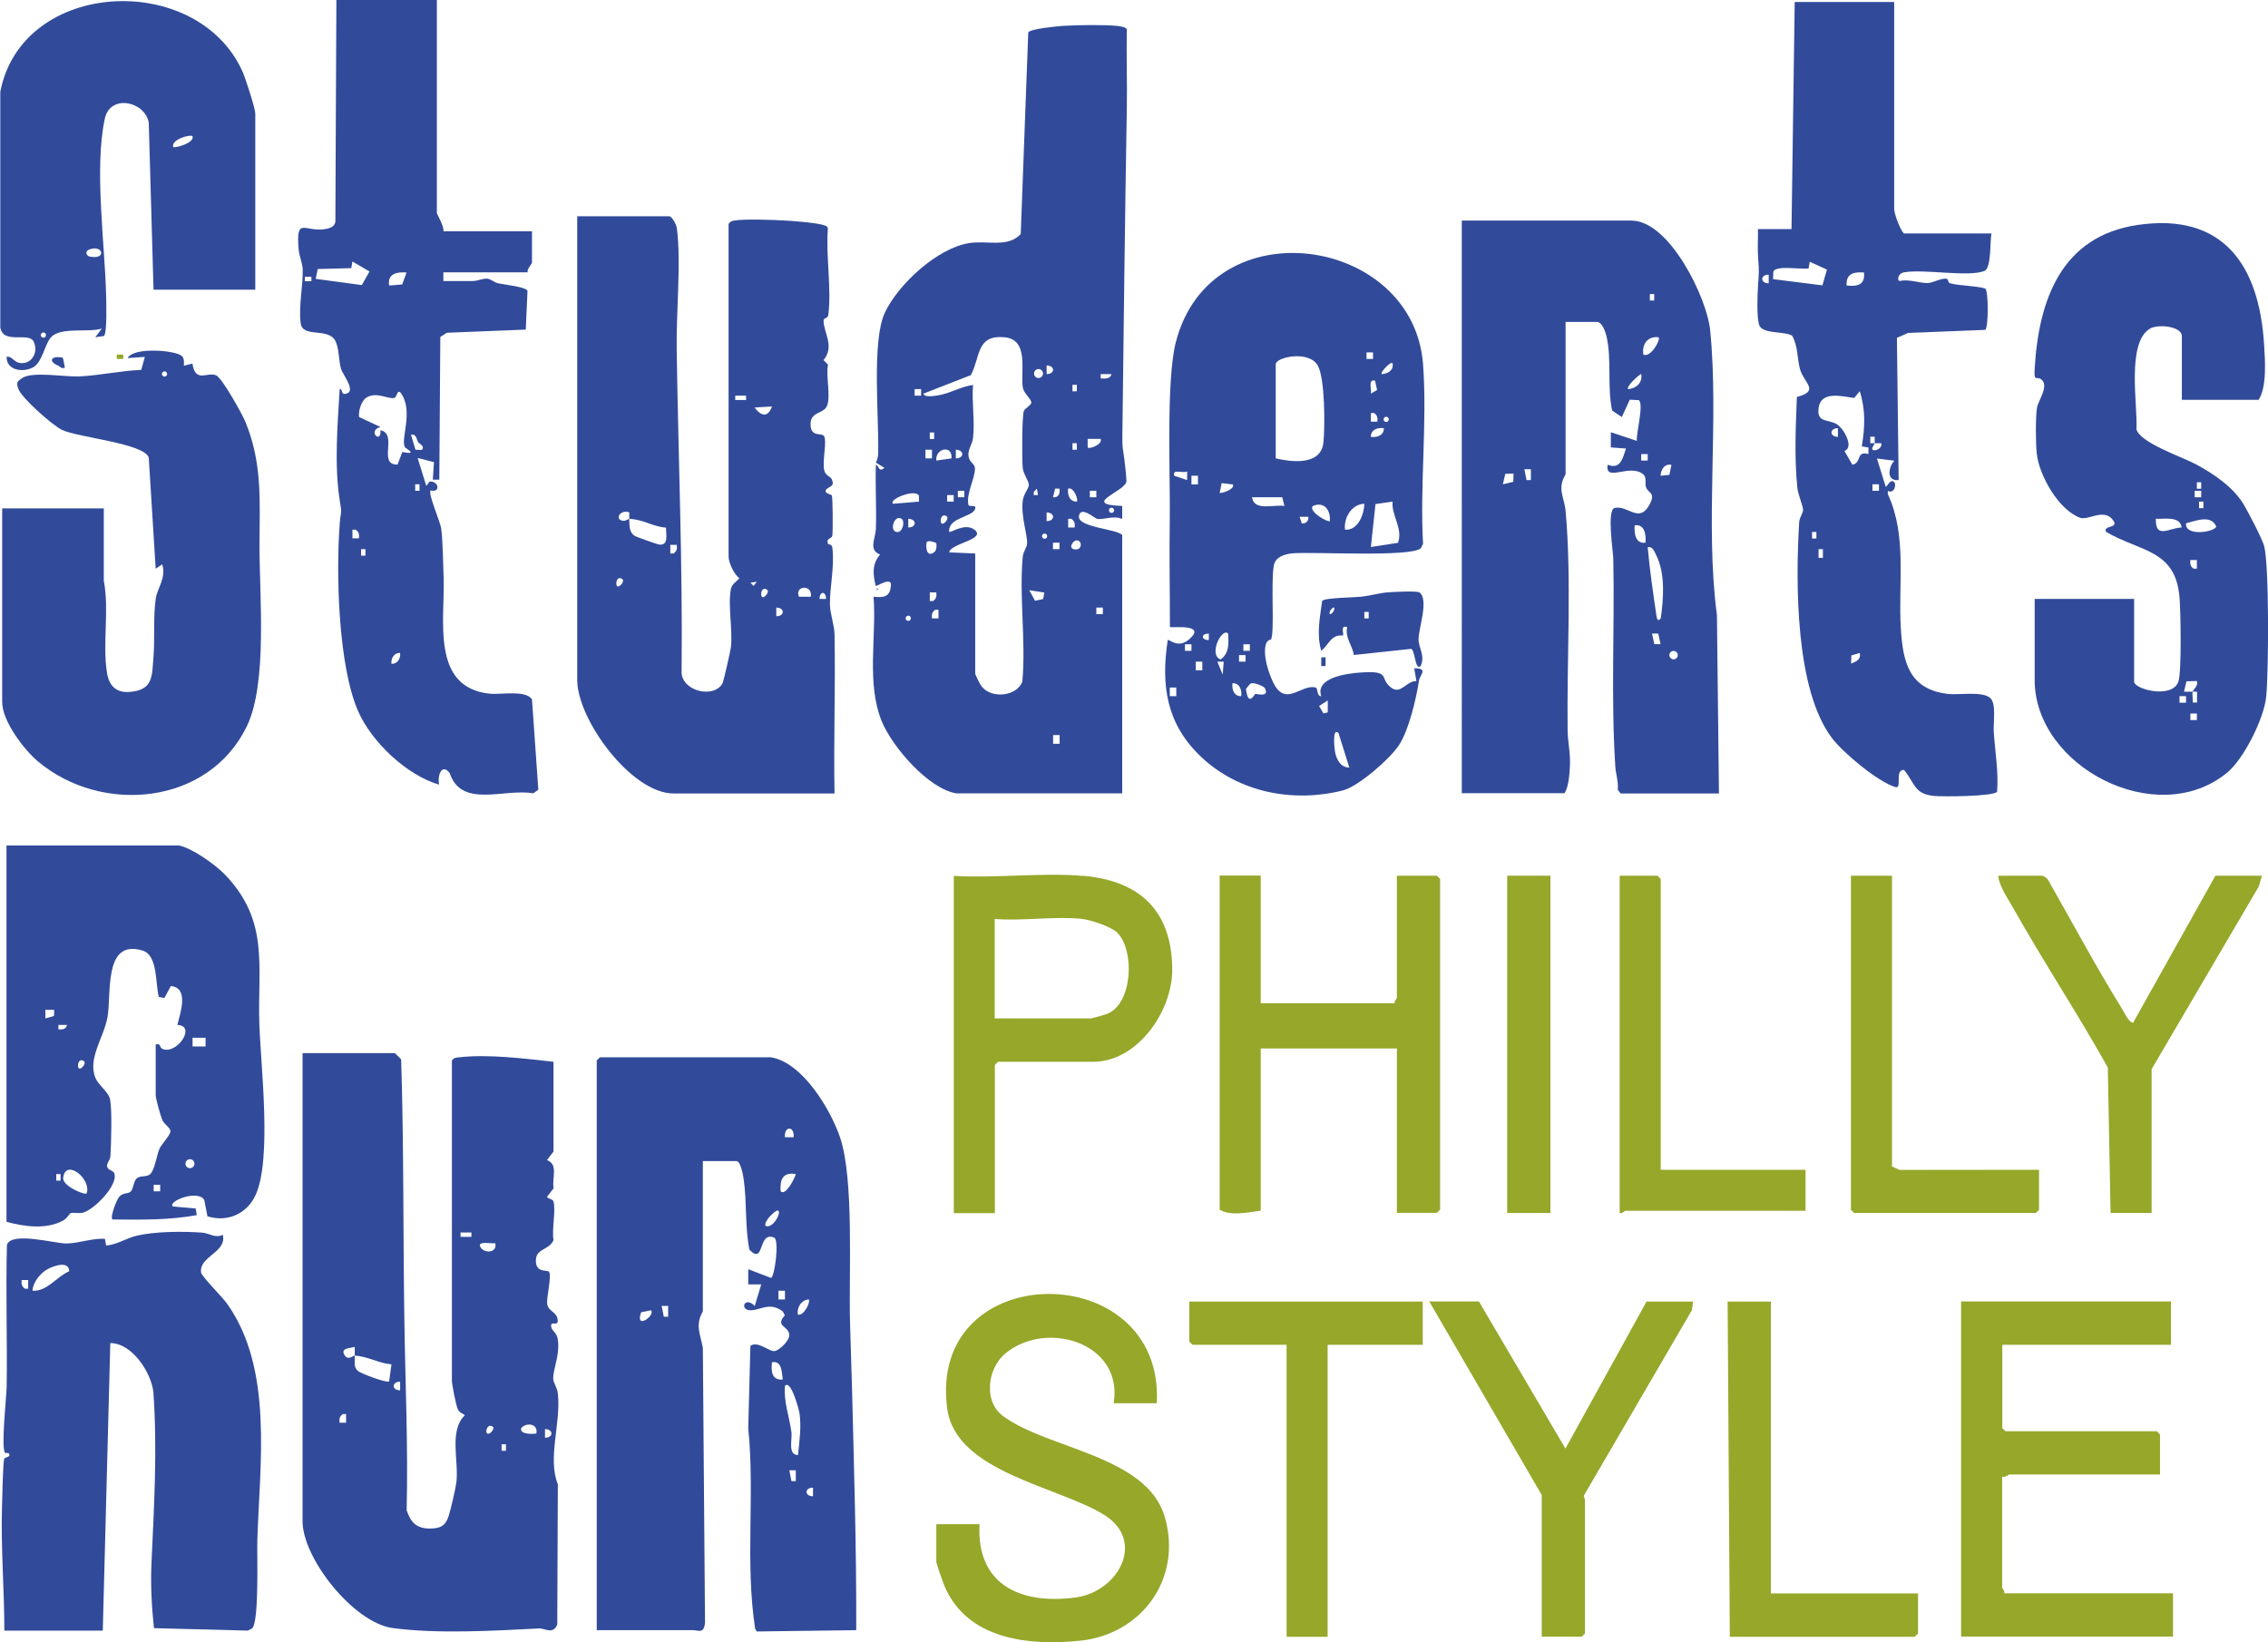 <?xml version="1.0" encoding="utf-8"?>
<svg xmlns="http://www.w3.org/2000/svg" id="Layer_2" data-name="Layer 2" viewBox="0 0 156.89 113.61">
  <defs>
    <style>
      .cls-1 {
        fill: #314b9a;
      }

      .cls-2 {
        fill: #96a72a;
      }
    </style>
  </defs>
  <g id="Layer_1-2" data-name="Layer 1">
    <g>
      <path class="cls-1" d="M66.19,54.89c-1.96-.3-4.46-3.22-5.19-4.98-1.08-2.64-.36-5.83-.57-8.63.74.08,1.16,0,1.2-.82.03-.58-1,.13-1.05.07-.2-.81-.27-1.49.3-2.17-.83-.31-.31-1.12-.29-1.79.05-1.47-.05-2.95,0-4.42.26.09.14.54.6.22l-.6-.37c.11-.22.15-.41.16-.66.06-2.45-.46-7.75.46-9.71s3.61-4.45,5.81-4.81c1.26-.21,2.69.34,3.59-.63l.52-13.95c.16-.25,1.97-.42,2.39-.45,1.06-.06,2.7-.09,3.75,0,.17.02.64.07.68.25-.04,1.79.03,3.58,0,5.37-.13,7.56-.22,15.17-.31,22.73-.01.94.04.85.14,1.65.04.28.15,1.29.14,1.5-.03.7-3.24,1.61-.29,1.71v.9c-.57-.26-1.29.06-1.71,0-.19-.02-1.13-.92-1.28-.23-.18.82,2.62.91,2.99,1.34v17.87h-11.44ZM67.46,38.29v8.3c0,.09.34.77.45.9.69.87,2.42.68,2.81-.33.26-2.79-.23-5.91.03-8.65.04-.38.29-.64.3-.9.04-.59-.44-1.89-.3-2.98.06-.47.4-.81.42-1.07s-.36-.72-.42-1.17c-.06-.51-.06-3.67.08-3.97.09-.19.47-.36.51-.55.04-.23-.51-.65-.58-1.03-.2-1.07.48-3.36-1.28-3.51-1.96-.17-1.64,1.33-2.32,2.62l-3.28,1.28c.03.28.77.16.95.13.86-.12,1.62-.62,2.48-.73-.1,1.16.14,2.54,0,3.67-.05.44-.34.74-.32,1.19.03.49.43.57.45.88.04.67-.62,1.77-.45,2.55.05.2.59-.08.46.3-.21.57-1.88.58-1.79,1.57.1.1,1.06-.64,1.73-.16.92.68-1.66.96-1.73,1.58l1.8.08ZM72.4,25.88c.59,0,.6-.59,0-.6v.6ZM72.15,25.84c0-.17-.14-.31-.31-.31s-.31.14-.31.31.14.31.31.31.31-.14.31-.31ZM76.89,25.88h-.75s0,.3,0,.3c.29.02.66.04.75-.3ZM74.49,26.62h-.3v.45h.3v-.45ZM63.72,26.92h-.45s0,.45,0,.45h.45s0-.45,0-.45ZM64.62,29.92h-.3v.45h.3v-.45ZM76.14,30.36h-.9s0,.6,0,.6c.12.12,1.04-.2.9-.6ZM74.49,30.66h-.3v.45h.3v-.45ZM64.47,31.11h-.45v.6h.45v-.6ZM65.82,31.71c.09-.97-1.14-.7-1.05.15l1.05-.15ZM66.12,31.71c.59,0,.6-.59,0-.6v.6ZM71.8,34.25l-.07-.45-.22.23v.22s.3,0,.3,0ZM73.29,33.8h-.3s-.15.6-.15.6c.38.04.5-.24.45-.6ZM74.49,34.7c.12-.13-.21-1.03-.6-.9-.06.43.1.91.6.9ZM66.71,33.95h-.45s0,.45,0,.45h.45s0-.45,0-.45ZM75.84,33.95h-.45s0,.45,0,.45h.45s0-.45,0-.45ZM63.56,34.27c-.29-.46-2.13.28-1.78.58l1.79-.15v-.43ZM65.97,34.25h-.45s0,.45,0,.45h.45s0-.45,0-.45ZM77.07,35.3c0-.1-.08-.18-.18-.18s-.18.08-.18.18.08.18.18.18.18-.08.18-.18ZM72.4,36.05c.59,0,.6-.59,0-.6v.6ZM65.52,35.75c-.54-.48-.62.98-.07.3.08-.1.11-.26.07-.3ZM62.38,35.9c-.5-.35-.88.79-.37.9.43.09.61-.73.37-.9ZM62.83,36.49c.59,0,.6-.59,0-.6v.6ZM74.34,36.49c.03-.28,0-.44-.23-.6h-.22s0,.6,0,.6h.45ZM72.44,37.09c0-.1-.08-.18-.18-.18s-.18.08-.18.18.08.18.18.18.18-.08.18-.18ZM64.75,37.56s-.56-.26-.66-.02c-.06.5.08,1.06.6.6.09-.13.13-.47.06-.59ZM74.42,37.39c-.21.05-.51.5-.15.6.64.17.62-.7.15-.6ZM73.29,37.54h-.45s0,.45,0,.45h.45s0-.45,0-.45ZM72.24,40.99l-1.04-.16.4.73.56-.12.08-.45ZM64.77,40.98h-.45s0,.6,0,.6h.22c.23-.16.26-.32.23-.6ZM76.29,42.03h-.45s0,.45,0,.45h.45s0-.45,0-.45ZM64.92,42.18h-.22c-.23.16-.26.32-.23.6h.45s0-.6,0-.6ZM63.01,42.77c0-.1-.08-.18-.18-.18s-.18.08-.18.18.08.18.18.18.18-.08.18-.18ZM73.3,50.85h-.45v.6h.45v-.6Z"/>
      <path class="cls-1" d="M53.33,73.14c2.19.36,4.13,3.62,4.78,5.54.98,2.89.6,9.4.69,12.78.04,1.55.1,3.12.14,4.64.14,5.55.31,11.11.29,16.67l-6.88.09-.11-.18c-.71-4.59-.01-9.28-.48-13.88l.15-5.7c.53-.37,1.32.44,1.69.36.33-.06,1.01-.72,1-1.1-.02-.66-1.02-.57-.31-1.37l-.14-.27c-.89-.67-1.5-.11-2.18-.08-.85.04-.49-1.03.24-.3l.45-1.49h-.9s0-1.05,0-1.05l1.57.6c.26-.05.58-2.54.24-2.78-1.18-.5-.64,1.95-1.73.83-.31-1.58-.17-3.26-.39-4.84-.04-.26-.2-1.29-.51-1.29h-2.32v10.4c-.55.95-.17,1.57,0,2.53l.15,19.01c-.09.79-.44.51-.83.51h-6.66v-39.41l.22-.22h11.82ZM54.9,78.67c.07-.8-.67-.79-.6,0h.6ZM55.05,81.22c-.91-.16-1.11.4-1.05,1.19.35.36,1-.95,1.05-1.19ZM53.85,83.76c-.12-.14-.66.45-.69.5-.11.17-.25.31-.21.54.48.22,1.08-.81.9-1.05ZM54.3,89.29h-.45v.6h.45v-.6ZM55.94,89.89c-.52.04-.83.57-.75,1.05.41.12.9-.87.75-1.05ZM46.22,90.34h-.45s.15.75.15.75h.3s0-.75,0-.75ZM45.03,90.64l-.68.14c-.45,1.27,1.02.2.68-.14ZM54.15,95.43c-.08-.5-.05-1.33-.75-1.19-.06.6-.03,1.26.75,1.19ZM55.2,100.66c.1-.96.24-1.9.11-2.88-.02-.18-.59-2.39-1.01-1.91-.1,1.1.31,2.14.45,3.22.06.51-.27,1.54.45,1.57ZM55.05,101.71h-.45s.15.75.15.75h.3s0-.75,0-.75ZM56.24,102.91c-.59,0-.6.59,0,.6v-.6Z"/>
      <path class="cls-1" d="M27.3,72.84s.41.38.45.45c.19,5.94.13,11.92.22,17.88.06,4.41.27,8.87.16,13.3.28.85.68,1.26,1.59,1.27.73,0,1.1-.18,1.32-.88.13-.4.48-1.9.53-2.32.18-1.47-.53-3.58.59-4.64-.2-.15-.34-.14-.49-.41-.12-.23-.41-1.73-.41-1.98v-22.14c.13-.21.3-.21.52-.23,2-.23,4.51.09,6.51.31v6.21s-.45.59-.45.59c.81.31.32,1.23.46,1.95l-.46.59c.04.14.41.15.45.33.17.67-.13,1.92,0,2.67-.31.73-1.27.54-1.22,1.49.04.78.77.55.9.69.23.26-.2,1.83-.11,2.27.11.53.68.49.72,1.09.04.47-.52-.02-.45.45.05.32.39.38.46.89.15,1.11-.33,1.99-.32,2.7,0,.29.27.58.32,1.03.23,2.03-.73,4.47,0,6.28l-.04,9.7c-.29.72-.86.25-1.26.27-3.11.16-7.06.39-10.14-.03-2.67-.36-6.22-4.8-6.22-7.39v-32.38h6.36ZM31.86,85.26v.3s.75,0,.75,0v-.3s-.75,0-.75,0ZM34.26,86c-.16.06-1.21-.18-1.05.22.2.5,1.21.51,1.05-.22ZM24.54,93.78c-.01-.2.01-.4,0-.6-.41.09-1.03.09-.68.6.23.34.56-.01.68,0,.03.38-.12.76.22,1.06.2.17,1.98.85,2.16.72l.16-1.18c-.9-.07-1.61-.55-2.54-.6ZM27.68,95.58c-.59,0-.6.59,0,.6v-.6ZM23.94,97.82h-.22c-.23.16-.26.32-.23.6h.45s0-.6,0-.6ZM37.1,99.17c.15-.69-.69-.8-1.05-.37-.09.45.78.4,1.05.37ZM34.11,98.72c-.48-.42-.68.8-.15.37.11-.09.22-.31.15-.37ZM37.7,99.46c.59,0,.6-.59,0-.6v.6ZM35,99.91h-.3v.45h.3v-.45Z"/>
      <path class="cls-1" d="M50.41,15.48c.09-.15.21-.19.37-.22.73-.13,2.76-.05,3.6,0,.59.03,2.19.16,2.66.33.12.04.21.08.23.22-.15,1.86.26,4.18.03,5.97-.04.3-.33.15-.33.43.02.82.78,1.76,0,2.7l.31.32c-.18.74.26,2.42-.14,2.97-.31.43-1.1.32-1.07,1.19s.75.54.92.76c.24.32-.11,1.69.02,2.35.1.5.5.39.57.78.18.46-.54.41-.46.74.07.15.36.17.42.25.07.12.08,2.43.04,2.75s-.43.14-.31.59c.02.07.28,0,.31.29.16,1.26-.18,2.7-.17,3.9,0,.63.31,1.44.32,2.09.07,3.66-.07,7.34,0,11h-11.14c-2.91,0-6.66-5.11-6.66-7.85V14.96h6.36c.19,0,.5.57.53.81.31,2.32-.05,5.9-.01,8.39.11,7.45.42,14.92.34,22.39.09,1.32,2.33,1.79,2.85.67.06-.14.53-2.18.56-2.43.14-1.2-.22-2.92,0-4.04.07-.36.38-.5.59-.75-.37-.25-.75-1.09-.75-1.5V15.48ZM50.86,27.37v.3s.75,0,.75,0v-.3s-.75,0-.75,0ZM53.4,28.12l-1.2.07c.45.62.94.7,1.2-.07ZM43.53,35.9c.02.44-.04.9.39,1.18.08.05,1.56.58,1.67.59.68.08.48-.68.48-1.17-.93-.07-1.57-.57-2.54-.61,0-.15,0-.3,0-.45-.68-.22-1.05.56-.38.59.15,0,.33-.15.38-.14ZM46.82,37.69h-.45s0,.6,0,.6h.22c.23-.16.26-.32.23-.6ZM43.08,40.09c-.54-.48-.62.98-.07.3.08-.1.11-.26.07-.3ZM52.36,40.24l-.45.07.22.22.22-.29ZM56.09,41.28c.14-.89-1.16-.77-.82,0h.82ZM53.1,40.83c-.54-.48-.62.98-.07.3.08-.1.11-.26.07-.3ZM57.14,41.43c0-.55-.44-.55-.45,0h.45ZM53.7,42.63c.59,0,.6-.59,0-.6v.6Z"/>
      <path class="cls-1" d="M118.92,54.89h-6.81l-.2-.25c.06-.55-.14-1.1-.17-1.62-.31-4.76-.04-9.59-.14-14.36-.01-.52-.46-3.38.09-3.52.91-.22,1.7,1.11,2.42-.24.45-.84-.1-.76-.25-1.21-.09-.27.07-.66-.18-.87-.93-.8-2.67.59-2.47-.67.88.34,1.03-.41,1.27-1.12l-1.05-.08v-1.05s1.8.6,1.8.6c-.06-.51.51-2.58.13-2.82l-.62-.03-.55,1.2-.67-.45c-.35-1.62-.02-3.57-.39-5.14-.07-.29-.3-.99-.66-.99h-2.17v10.55c-.61.99-.08,1.58,0,2.53.43,4.65.08,10.36.14,15.12,0,.81.21,1.63.16,2.54-.03.56-.09,1.45-.38,1.86h-7.1V15.26h11.74c2.62,0,5.22,5.34,5.44,7.57.63,6.26-.37,13.38.47,19.72l.14,12.35ZM114.43,20.34h-.3v.45h.3v-.45ZM114.73,23.33c-.75-.09-1.16.47-1.05,1.2.48.25,1.22-1.02,1.05-1.2ZM112.63,26.92c.57-.05,1.01-.45.9-1.05-.19.08-1.07.88-.9,1.05ZM113.98,31.41h-.45s0,.45,0,.45h.45s0-.45,0-.45ZM115.62,32.16c-.47-.11-.73.33-.75.75l.61-.06.14-.68ZM105.9,32.46h-.45s.15.75.15.75h.3s0-.75,0-.75ZM104.7,32.76l-.57.02-.17.72.72-.17.02-.57ZM113.83,37.54c.04-.53-.04-1.3-.75-1.2-.04.53.04,1.3.75,1.2ZM114.88,42.78c.2-1.37.33-3.12-.32-4.39-.13-.25-.22-.6-.58-.54.14,1.57.37,3.15.6,4.71.03.2.08.49.29.23ZM114.72,43.83h-.44s.16.73.16.73h.43s-.16-.73-.16-.73ZM116.06,45.32c0-.16-.13-.29-.29-.29s-.29.13-.29.29.13.29.29.29.29-.13.29-.29Z"/>
      <path class="cls-1" d="M87.91,44.24s-.26.04-.34.32c-.22.76.17,1.96.51,2.66.85,1.74,1.93.08,2.93.34.18.05.05.59.39.61-.45-1.31,1.82-1.59,2.76-1.65,2.12-.14,1.2.4,2.09,1.06.66.49,1.06-.51,1.73-.46l-.15-.89c1.01,0,.39.45.33.85-.19,1.24-.69,3.4-1.38,4.46-.6.93-2.81,2.87-3.89,3.14-3.44.87-7.2.14-9.8-2.32-2.38-2.25-2.8-4.91-2.31-8.08.09-.1.71.64,1.5-.07,1.24-1.1-1.27-.75-1.35-.84,0-2.45-.05-4.94-.01-7.4.04-3.08-.26-9.68.42-12.3,2.42-9.43,16.44-7.36,17.1,1.53.3,4.01-.23,8.37,0,12.42l-.15.3c-.64.65-7.5.23-8.91.36-.5.05-1.15.24-1.26.83-.22,1.16.06,4.54-.19,5.12ZM94.98,24.38h-.45s0,.45,0,.45h.45s0-.45,0-.45ZM88.25,31.71c1.17.27,3.14.49,3.3-1.11.11-1.1.11-4.42-.39-5.31-.61-1.08-2.91-.59-2.91-.09v6.51ZM96.33,25.13c-.12-.16-.87.63-.75.75.42-.02.85-.27.75-.75ZM95.13,26.33c-.53-.12-.23.59-.3.9l.43-.25-.14-.65ZM95.28,29.17c.03-.28,0-.44-.23-.6h-.22s0,.6,0,.6h.45ZM96.07,29.01c0-.1-.08-.18-.18-.18s-.18.08-.18.18.08.18.18.18.18-.08.18-.18ZM95.73,29.62c-.43-.06-.91.1-.9.6.43.06.91-.1.9-.6ZM82.12,32.61c-.28.17-1.03-.22-.9.3l.9.3v-.6ZM82.87,32.91h-.45v.6h.45v-.6ZM85.26,33.51l-.75-.09-.14.68c.2.04,1.12-.3.9-.6ZM88.7,34.4h-2.09c.14.99,1.52.48,2.24.6l-.15-.6ZM96.33,34.7l-1.18.17-.32,2.97,1.88-.29c.35-1.01-.46-1.87-.38-2.85ZM91.99,36.05c.07-.78-.41-1.39-1.19-1.04-.28.41,1.1,1.15,1.19,1.04ZM94.38,34.85c-.88.02-1.44.98-1.34,1.79.91.07,1.32-1.06,1.34-1.79ZM90.5,35.75h-.6s.15.45.15.45c.28.05.5-.17.45-.45ZM83.62,43.83c-.55,0-.55.44,0,.45v-.45ZM84.96,43.83c-.44-.45-1.39,1.49-.52,1.79.61-.45.55-1.11.52-1.79ZM82.42,44.57h-.45s0,.45,0,.45h.45s0-.45,0-.45ZM86.46,44.57h-.45s0,.45,0,.45h.45s0-.45,0-.45ZM86.16,45.32h-.45s0,.45,0,.45h.45s0-.45,0-.45ZM83.17,45.77h-.45v.6h.45v-.6ZM84.66,45.77h-.45s.37.9.37.9l.07-.9ZM85.86,48.16c.06-.43-.1-.91-.6-.9-.06.43.1.91.6.9ZM87.48,47.58c-.05-.09-.85-.47-1.02-.25l-.27.32c.16,1.32.59.35.65.35.15,0,1.02.26.64-.43ZM81.37,47.56h-.45v.6h.45v-.6ZM91.84,48.46l-.59.38.3.51.3-.07v-.82ZM92.59,50.71c-.46-.44-.27,1.17-.23,1.35.11.51.39,1.03.98,1.04l-.75-2.39Z"/>
      <path class="cls-1" d="M30.22,0v14.73c0,.08.53.97.45,1.27h6.13v2.17c0,.07-.36.45-.3.67h-5.83v.6c.67-.01,1.35.01,2.03,0,.36,0,.7-.2,1.03-.16.23.03.46.26.74.32.42.09,1.93.25,2.02.52l-.12,2.68-5.46.22-.45.29-.07,9.87h-.45s.08-1.21.08-1.21l-1.13-.29.6,1.94.22-.3c.59-.1.84.77.08.61-.2.21.67,2.16.73,2.63.12.9.13,2.44.17,3.42.1,2.89-.91,7.6,3.21,8.01.75.07,2.48-.27,2.9.39l.44,6.25-.35.25c-1.97-.36-4.97,1.07-5.78-1.4-.56-.73-.87.21-.73.8-2.24-.65-4.67-2.94-5.61-5.09-1.37-3.16-1.53-9.47-1.27-12.94.07-1,.18-.58,0-1.65-.38-2.42-.15-5.25,0-7.69.26,0,.03.48.52.3.57-.22-.31-1.31-.42-1.67-.19-.59-.12-1.58-.47-2.07-.58-.78-2.2-.11-2.33-1.11-.15-1.19.17-2.62.14-3.73-.01-.4-.24-.92-.28-1.36-.2-2.43.44-1.11,1.98-1.45.26-.06.53-.19.56-.49l.07-15.33h6.96ZM21.84,19.29l3.19.43.53-.94-1.18-.69-.08.46-2.32.06-.14.68ZM28.12,18.85c-.67-.05-1.33.08-1.2.9l.9-.07.3-.82ZM21.54,19.15h-.45v.3h.45v-.3ZM28.01,30.93c-.32-.54.61-2.45-.26-3.71-.26-.38-.29.27-.48.31-.45.09-1.25-.46-1.93-.02-.35.23-.56.93-.5,1.34l1.48.69c-.95.25.07,1.24,0,.22,1.24.28-.23,2.4,1.18,2.38l.33-.87c1.15.23.23-.25.17-.34ZM28.94,30.61c-.14-.23-.12-.6-.51-.54l.31,1.04s.42.03.44.01c.25-.23-.2-.45-.23-.5ZM29.02,33.5h-.3v.45h.3v-.45ZM24.83,37.24c.03-.28,0-.44-.23-.6h-.22s0,.6,0,.6h.45ZM25.28,37.99h-.3v.45h.3v-.45ZM27.68,45.17c-.39-.03-.65.35-.6.75.39.03.65-.35.6-.75Z"/>
      <path class="cls-1" d="M131.03.15v14.28c0,.35.39,1.43.67,1.72h6.06c-.11.54,0,2.39-.48,2.59-1.07.45-4.23-.15-5.57.1-.45.08-.48.58-.3.6.62-.15,1.39.15,1.93.14.4-.01.95-.37,1.33-.29.11.02.08.26.21.3.67.19,1.73.16,2.45.37.23.15.23,2.7,0,2.86l-5.33.21-.78.34.12,9.84c-.87.09-.71-.89-.3-1.34l-1.2-.15.6,1.94c.07.11.31-.61.6-.3.15.16.01.82-.45.6v.22c1.35,2.9.71,6.18.9,9.27.14,2.33.55,4.22,3.23,4.55.79.1,2.46-.22,2.98.31.4.4.18,1.7.22,2.33.09,1.36.34,2.77.23,4.13-.24.33-3.76.35-4.35.29-1.4-.13-1.31-.86-2.09-1.8-.68-.03-.1,1.34-.59,1.19-1.21-.36-3.61-2.36-4.39-3.39-2.56-3.37-2.52-10.8-2.27-14.94.02-.35.29-.64.27-.87-.03-.32-.35-1.03-.4-1.54-.21-2.11-.11-4.14-.03-6.25,1.6-.41.52-.94.23-1.88-.22-.73-.14-1.65-.56-2.36-.53-.33-2.1-.08-2.29-.77-.16-.57-.11-1.99-.07-2.63.06-1.02.09-.91.01-1.96-.05-.67,0-1.34-.01-2.01h2.32l.22-15.71h6.88ZM126.07,19.73l.31-1.08-1.19-.54-.08.46c-.5.09-2.28-.25-2.44.23l-.02.51,3.42.43ZM128.94,18.85c-.71-.05-1.25.07-1.2.9.73.08,1.3-.03,1.2-.9ZM122.35,19c-.59,0-.6.59,0,.6v-.6ZM128.64,27.07l-.37.46c-.89-.11-2.39-.55-2.48.82-.06.89.68.65,1.26.99.52.31,1.22,1.62.54,1.86l.55.95c.67-.14.23-.98,1.11-.74v-.45s-.46-.08-.46-.08c.22-1.32.27-2.53-.14-3.81ZM127.14,29.62c-.59,0-.6.59,0,.6v-.6ZM129.68,30.66c.02-.14-.01-.3,0-.45h-.3s0,.45,0,.45c.1,0,.2,0,.3,0-.01.07-.24.37-.15.45.17.15.72-.12.6-.45-.15,0-.3,0-.45,0ZM129.98,33.5h-.45s0,.45,0,.45h.45s0-.45,0-.45ZM125.65,36.8h-.3v.45h.3v-.45ZM125.8,37.99v.6s.3,0,.3,0v-.6s-.3,0-.3,0ZM128.64,45.17l-.57.17-.02.57c.36-.16.7-.27.6-.75Z"/>
      <path class="cls-1" d="M147.63,47.19c.16.55,2.7,1.15,3.07-.07.22-.69.15-4.83.07-5.77-.26-3.34-2.68-3.16-5.09-4.56-.19-.47.86-.23.53-.75-.61-.95-1.74-.02-2.31-.22-1.5-.54-2.86-2.95-3.01-4.48-.07-.7-.09-2.48.02-3.14.07-.46.87-1.53.29-1.96-.33-.24-.51.23-.45-.75.28-4.75,1.84-9.15,7.13-9.93,5.94-.87,8.41,2.83,8.74,8.28.07,1.1.2,2.93-.38,3.82h-5.31v-4.41c0-.68-1.63-.84-2.18-.53-1.68.95-.86,5.33-.96,6.96.18.93,3.24,1.96,4.14,2.45,1.23.67,2.59,1.58,3.31,2.82.31.53,1.24,2.3,1.38,2.81.36,1.29.32,8.88.14,10.48-.16,1.48-1.54,4.27-2.71,5.22-4.85,3.97-13.3-.42-13.3-6.42v-5.61h6.88v5.76ZM152.27,33.36h-.3v.45h.3v-.45ZM152.27,33.95h-.45s0,.45,0,.45h.45s0-.45,0-.45ZM152.42,34.7h-.3v.45h.3v-.45ZM150.92,36.49c-.12-.82-1.22-.57-1.79-.6-.03,1.44.92.62,1.79.6ZM151.22,36.2c-.1.94,2,.61,2.09.22-.38-.85-1.42-.38-2.09-.22ZM151.97,38.74h-.45c-.03.28,0,.44.23.6h.22s0-.6,0-.6ZM151.67,47.86c.05-.18.42-.41.3-.75l-.72.02-.17.72c.2,0,.4,0,.6,0-.05.2.03.52,0,.75h.3s0-.75,0-.75c-.1,0-.2,0-.3,0ZM151.22,48.16h-.45s0,.45,0,.45h.45s0-.45,0-.45ZM151.97,49.36h-.45s0,.45,0,.45h.45s0-.45,0-.45Z"/>
      <path class="cls-1" d="M.3,112.78c0-2.87-.25-5.73-.16-8.61.02-.61.06-2.91.15-3.26.03-.11.54-.1.3-.39-.02-.02-.21.03-.25-.04-.27-.39.1-3.8.12-4.52.05-3.28-.07-6.57.02-9.85.31-.93,3.33-.09,4.09-.09.86,0,1.8-.38,2.69-.32l.08.46c.74-.05,1.38-.5,2.09-.67,1.29-.31,3.23-.32,4.56-.22.52.04.88.41,1.42.15.31,1.21-1.66,1.49-1.5,2.61.03.25,1.48,1.71,1.78,2.13,3.24,4.52,2.27,11.13,2.11,16.42-.03.99.14,5.57-.36,6.07l-.3.15-6.49-.17c-.16-1.5-.24-3.02-.17-4.54.18-3.93.41-7.84.13-11.8-.16-1.37-1.48-3.38-2.98-3.38l-.52,19.89H.3ZM4.79,87.95c-.01-.74-1-.41-1.45-.18-.53.27-1.06.91-1.09,1.52,1.04.05,1.66-.98,2.54-1.35ZM1.95,88.55h-.45c-.03.28,0,.44.23.6h.22s0-.6,0-.6Z"/>
      <path class="cls-1" d="M7.18,35.15v5.02c.39,2.04-.1,4.35.22,6.36.14.92.65,1.43,1.63,1.33,1.59-.15,1.48-1.12,1.59-2.46.1-1.24-.03-2.8.16-4.03.1-.67.74-1.41.44-2.33l-.45.3-.48-7.68c-.29-.99-4.89-1.39-6-1.92-.65-.31-2.79-2.2-3.01-2.82-.17-.47-.11-.52.26-.77.7-.47,2.9-.07,3.93-.11,1.4-.06,2.89-.4,4.3-.45l.25-.9-1.19.08c.42-.79,3.33-.53,3.74-.15.2.18.15.45.15.68l.59-.15c.21,1.39,1.04.54,1.65.82.41.19,1.8,2.68,2.02,3.22,1.2,2.94.97,5.55.97,8.59,0,3.44.56,9.48-.87,12.45-2.64,5.48-10.05,6.15-14.46,2.44-.98-.83-2.47-2.79-2.47-4.11v-13.39h7.03ZM11.56,25.87c0-.1-.08-.18-.18-.18s-.18.08-.18.18.08.18.18.18.18-.08.18-.18Z"/>
      <path class="cls-1" d="M12.34,58.48c.9.15,2.57,1.34,3.22,2.02,3.09,3.22,2.25,6.31,2.38,10.33.1,2.94.88,9.34-.26,11.84-.6,1.31-1.96,1.9-3.33,1.47l-.22-1.13c-.44-.75-2.57.1-2.17.45l1.58.14.07.46c-1.93.35-3.88.32-5.83.3-.18-.18.28-1.34.46-1.56.26-.32.6-.18.81-.38.19-.19.18-.73.43-.92.27-.2.65-.05.91-.28.31-.27.46-1.34.64-1.75.15-.33.73-.92.76-1.19.02-.25-.4-.48-.54-.76-.13-.25-.48-1.53-.48-1.76v-3.51c.42-.1.2.22.51.33,1,.34,2.31-1.63.99-1.68.21-.84.82-2.56-.45-2.69l-.45.83-.38-.07c-.25-.88-.05-2.88-1.12-3.21-2.72-.84-2.15,3-2.43,4.59-.24,1.4-1.39,2.86-.84,4.21.22.54.92.96,1.02,1.52.14.76.07,3.03.02,3.89-.02.36-.38.55-.17.85.1.15.37.16.44.35.28.83-1.43,2.54-2.18,2.72-.29.07-.6-.03-.84.03-.08.02-.23.36-.55.53-1.19.62-2.67.4-3.89.07v-26.03h11.89ZM3.74,69.85s-.45.02-.6,0v.6s.58-.16.58-.16c.04-.06.03-.42.01-.43ZM4.64,70.9h-.6s0,.3,0,.3c.28.04.52,0,.6-.3ZM14.22,71.79h-.9v.6h.9v-.6ZM5.84,73.44c-.54-.48-.62.98-.07.3.08-.1.11-.26.07-.3ZM13.45,80.5c0-.17-.14-.31-.31-.31s-.31.14-.31.31.14.31.31.31.31-.14.31-.31ZM5.99,82.56c.37-.98-1.44-2.46-1.62-1.09-.08.57,1.5,1.22,1.62,1.09ZM4.19,81.22h-.3v.45h.3v-.45ZM10.63,81.96v.45s.45,0,.45,0v-.45s-.45,0-.45,0Z"/>
      <path class="cls-1" d="M17.65,20.04h-7.03l-.33-11.56c-.27-1.48-2.67-1.99-3.04-.27-.74,3.42,0,8.61.09,12.19.01.53.08,2.53-.14,2.84l-.61.09.45-.6c-.94.3-2.82-.14-3.51.6-.43.47-.61,1.73-1.22,2.07-.71.4-1.89.23-1.85-.73.36-.03.51.36.86.43.85.17,1.37-.73,1.01-1.47-.34-.69-2.09.22-2.31-.97V6.35C1.53-1.48,13.67-2.03,16.79,4.98c.19.43.87,2.53.87,2.87v12.19ZM13.32,9.42c-.16-.14-1.49.22-1.34.75.1.09,1.48-.26,1.34-.75ZM6.23,17.24c-.28.09-.35.3-.1.49,1.26.3,1.03-.8.1-.49ZM3.18,23.18c0-.1-.08-.18-.18-.18s-.18.08-.18.18.08.18.18.18.18-.08.18-.18Z"/>
      <path class="cls-2" d="M80.03,97.07h-2.99c.68-4.19-4.68-5.8-7.51-3.43-1.21,1.01-1.52,3.28-.17,4.3,3.07,2.31,9.99,2.72,11.22,7.02s-1.66,8.12-5.88,8.54c-3.55.36-7.78-.08-9.36-3.77-.09-.21-.57-1.58-.57-1.67v-2.62h2.99c-.23,4.23,2.89,5.57,6.64,5.07,2.95-.39,4.89-3.9,1.99-5.71-3.2-2-10.29-2.94-10.87-7.38-1.37-10.48,15.05-10.49,14.5-.36Z"/>
      <path class="cls-2" d="M150.18,90.04v2.99h-11.67v5.76l.22.22h10.47l.22.22v2.77h-10.4c-.08,0-.33.23-.52.15v7.7s.2.23.15.37h11.67v2.99h-14.66v-23.18h14.51Z"/>
      <path class="cls-2" d="M87.21,60.58v8.82h9.27c-.05-.15.15-.32.15-.37v-8.45h2.77l.22.22v22.88l-.22.22h-2.77v-11.37h-9.42v11.22c-.86.11-2.08.4-2.84-.07v-23.11h2.84Z"/>
      <path class="cls-2" d="M74.87,60.58c3.98.33,6.21,2.42,6.22,6.51,0,2.87-2.4,6.36-5.47,6.36h-6.58l-.22.22v10.25h-2.84v-23.33c2.88.18,6.05-.24,8.9,0ZM74.87,63.57c-1.89-.21-4.13.16-6.06,0v6.88h6.66c.09,0,1.01-.27,1.16-.33,1.73-.75,1.87-4.38.66-5.6-.42-.42-1.83-.88-2.42-.95Z"/>
      <path class="cls-2" d="M141.28,60.58c.1.02.31.16.38.26,1.69,2.96,3.31,6.01,5.11,8.91.15.23.49,1,.79,1l5.69-10.17h3.22l-.22.75-7.41,12.63v9.95h-2.84l-.19-10.06c-2.09-3.75-4.47-7.34-6.57-11.08-.39-.69-.92-1.43-1.02-2.19h3.07Z"/>
      <path class="cls-2" d="M102.31,90.04l5.98,10.17,5.61-10.17h3.22l-.08.59-7.44,12.77c-.1.13.04.27.04.33v9.27l-.22.22h-2.77v-9.8l-7.78-13.39h3.44Z"/>
      <polygon class="cls-2" points="98.42 90.04 98.42 93.03 91.84 93.03 91.84 113.23 89 113.23 89 93.03 82.49 93.03 82.27 92.81 82.27 90.04 98.42 90.04"/>
      <polygon class="cls-2" points="130.88 60.58 130.88 80.69 131.4 80.93 141.05 80.92 141.05 83.69 140.83 83.91 128.26 83.91 128.04 83.69 128.04 60.58 130.88 60.58"/>
      <polygon class="cls-2" points="122.5 90.04 122.5 110.23 132.68 110.23 132.68 113 132.45 113.23 119.66 113.23 119.51 90.04 122.5 90.04"/>
      <path class="cls-2" d="M114.88,80.92h10.02v2.84h-12.49s-.21.21-.37.15v-23.33h2.62l.22.22v20.12Z"/>
      <rect class="cls-2" x="104.26" y="60.58" width="2.99" height="23.33"/>
      <path class="cls-1" d="M98.27,46.07c-.39.41-.38-1.24-.69-1.18l-3.93.42c-.1-.7-.62-1.17-.46-1.93-.52-.16-.19.48-.3.59-.79-.12-.99.66-1.49,1.05-.34-1.14-.09-2.31.06-3.45.15-.22,2.26-.24,2.7-.29.58-.06,1.23-.25,1.8-.3.37-.03,2.05-.12,2.23,0,.67.49-.06,2.5-.06,3.22,0,.66.47,1.14.15,1.86ZM91.99,42.48c.06.07.4-.26.3-.45-.06-.07-.4.26-.3.45ZM94.68,42.33h-.3v.45h.3v-.45Z"/>
      <path class="cls-1" d="M4.49,25.43c-.25.12-.37-.1-.43-.12-.81-.33-.48-.74.29-.56l.14.68Z"/>
      <rect class="cls-1" x="91.24" y="45.62" width=".6" height=".3" transform="translate(45.57 137.21) rotate(-89.87)"/>
      <rect class="cls-2" x="8.08" y="24.53" width=".45" height=".3"/>
      <path class="cls-1" d="M60.66,40.68c.1.05.1.1,0,.15v-.15Z"/>
    </g>
  </g>
</svg>